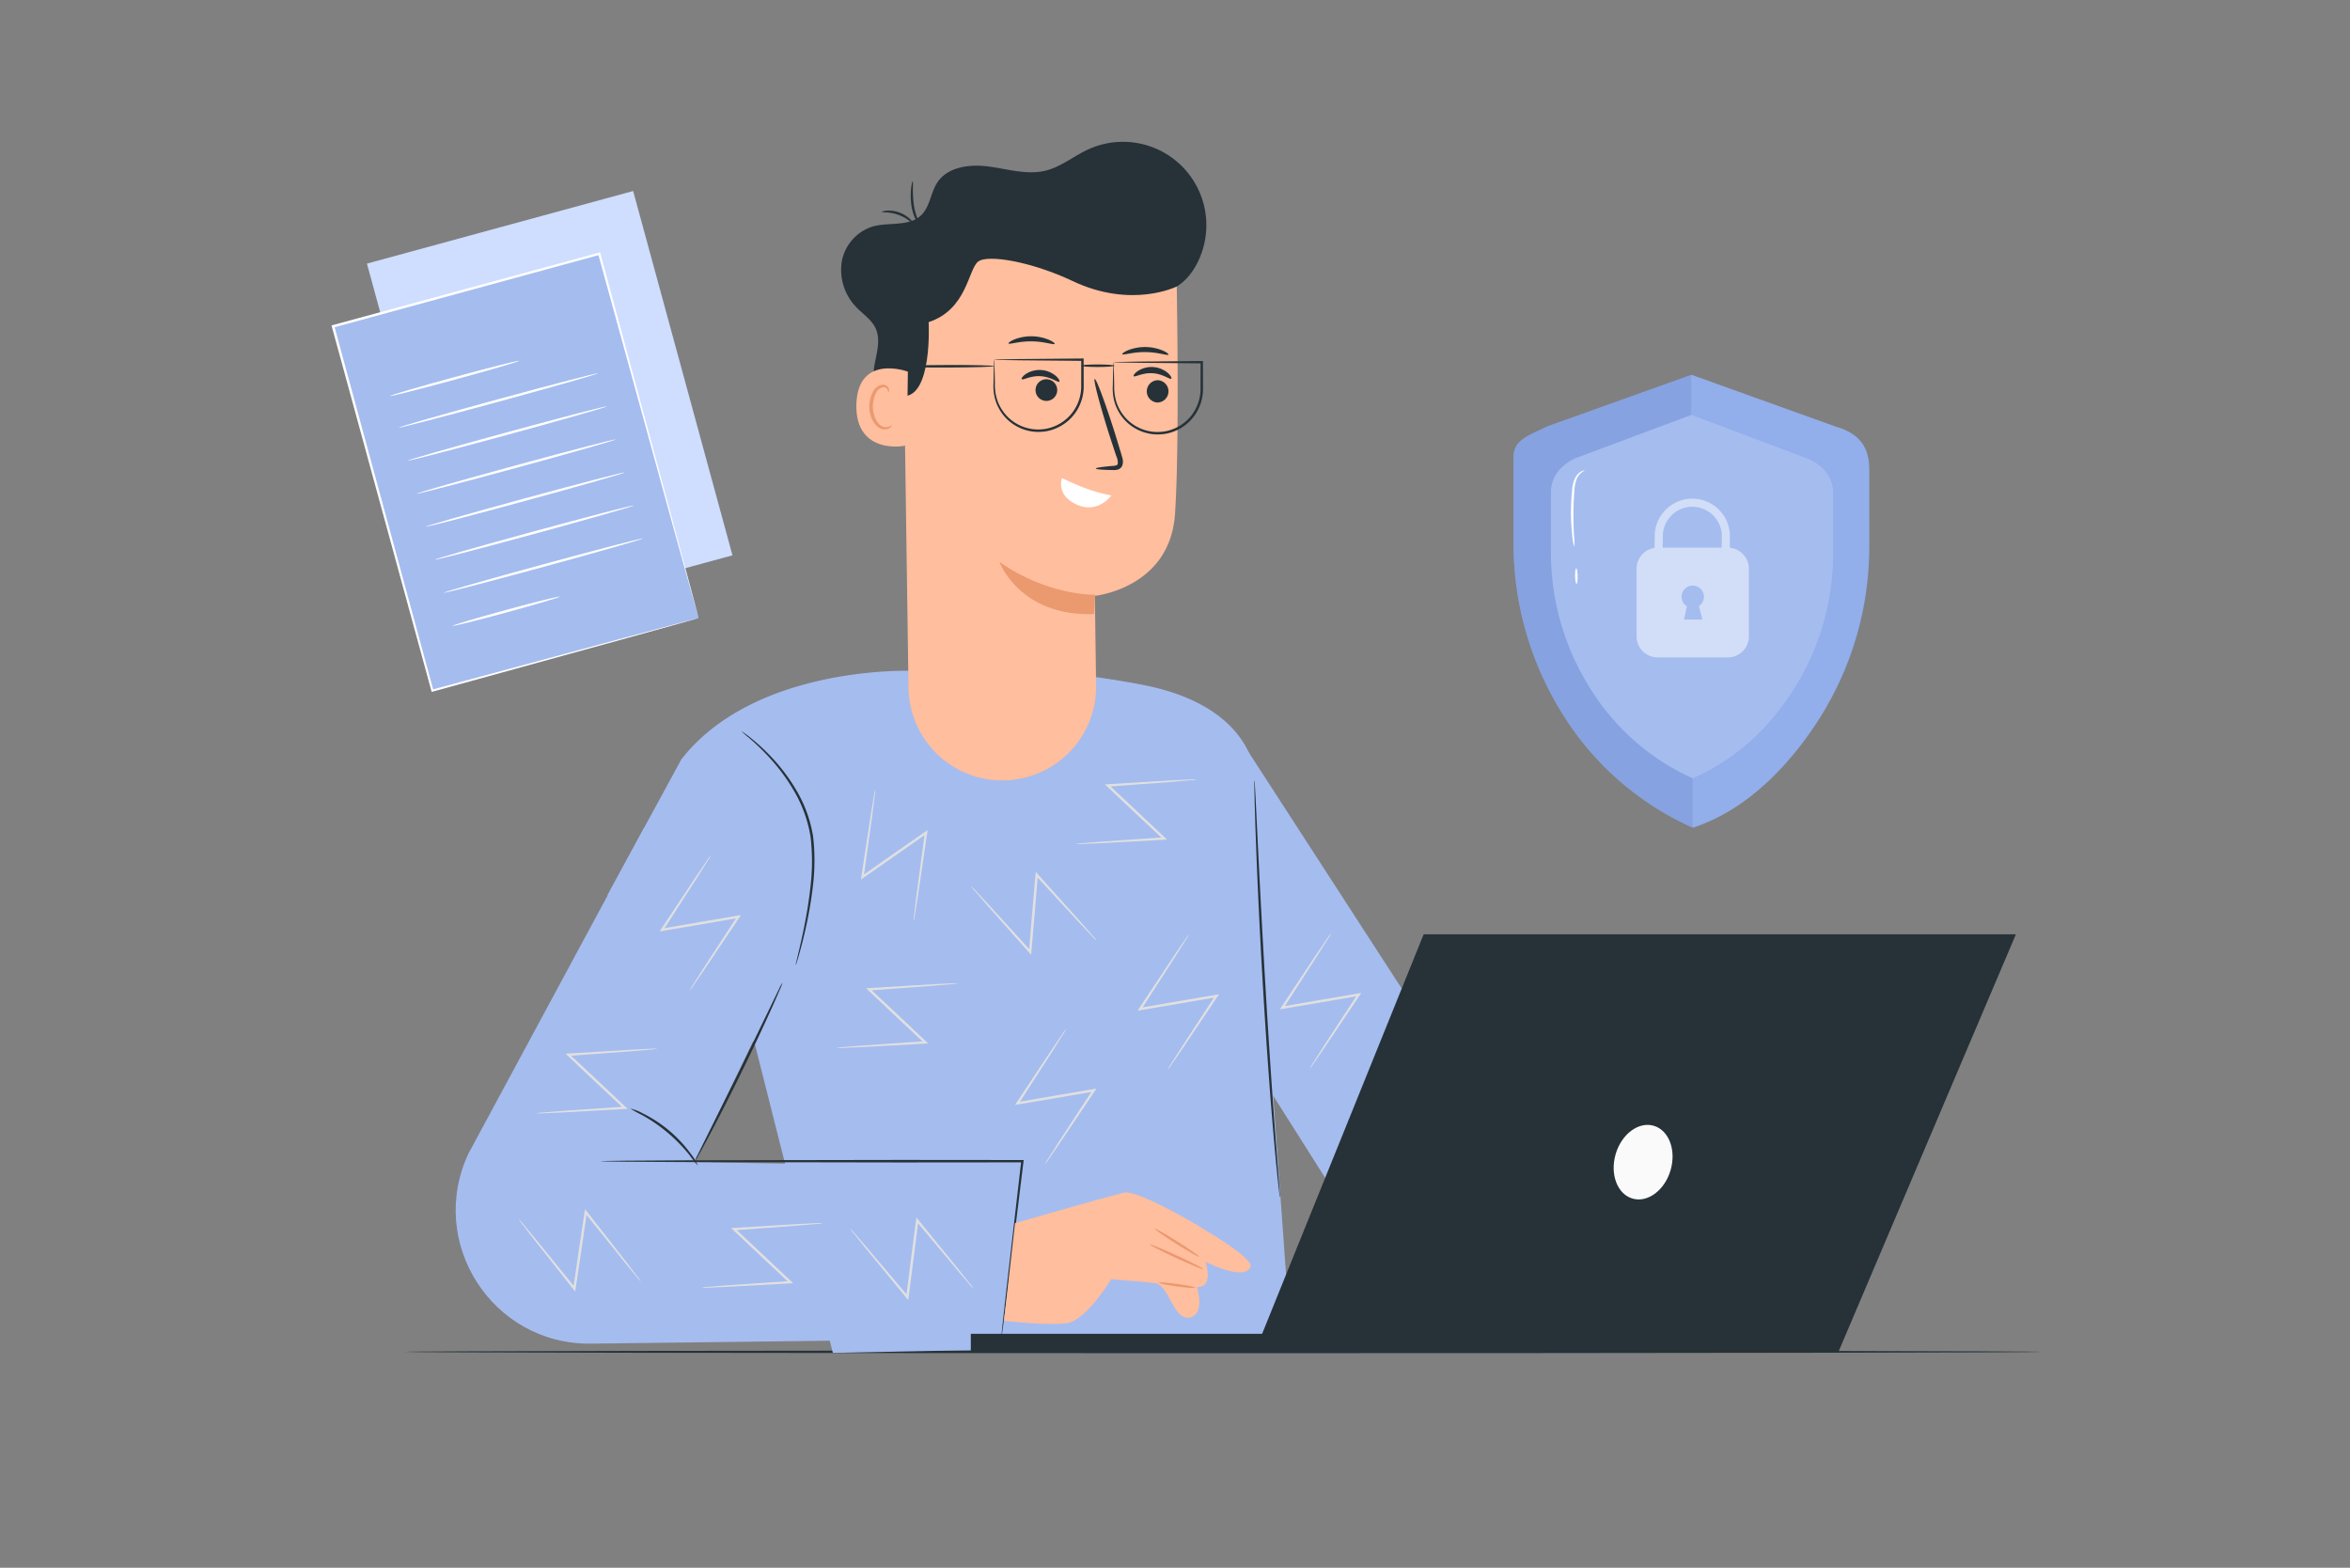<svg xmlns="http://www.w3.org/2000/svg" xmlns:xlink="http://www.w3.org/1999/xlink" width="790" height="527" viewBox="0 0 790 527">
  <rect x="0" y="0" width="790" height="527" fill="#808080" stroke="none"/>
  <defs>
    <clipPath id="clip-data-security">
      <rect width="790" height="527"/>
    </clipPath>
  </defs>
  <g id="data-security" clip-path="url(#clip-data-security)">
    <g id="_5573512_2919973" data-name="5573512_2919973" transform="translate(46.665 -114.675)">
      <g id="Background_Complete" transform="translate(56.335 209.511) rotate(-17)">
        <g id="Group_17437" data-name="Group 17437" transform="translate(0 0)">
          <rect id="Rectangle_678" data-name="Rectangle 678" width="126.936" height="92.761" transform="translate(17.412 126.873) rotate(-88.252)" fill="#cfddfe"/>
          <g id="Group_17436" data-name="Group 17436" transform="translate(0 16.396)">
            <g id="Group_17427" data-name="Group 17427">
              <rect id="Rectangle_679" data-name="Rectangle 679" width="126.936" height="92.761" transform="translate(0.333 127.331) rotate(-88.252)" fill="#a5bcef"/>
              <g id="Group_17426" data-name="Group 17426">
                <path id="Path_3878" data-name="Path 3878" d="M93.075,130.148s-.008-.218,0-.623c.008-.43.018-1.023.033-1.795.038-1.6.093-3.922.165-6.932.162-6.068.4-14.895.692-26.062.635-22.329,1.536-54,2.6-91.478l.375.4L4.229.864h-.01L4.658.452C3.182,47.843,1.814,91.719.705,127.326l-.337-.358L67.7,129.2l18.729.661,4.933.19c1.117.049,1.713.093,1.713.093s-.546.008-1.643-.013l-4.871-.11-18.656-.481L.347,127.663,0,127.653l.01-.349C1.075,91.7,2.387,47.818,3.806.425L3.819,0l.425.013h.01L96.959,2.884l.386.011-.013.386C96.106,40.859,95.071,72.611,94.339,95c-.384,11.127-.687,19.922-.9,25.967-.111,2.978-.2,5.271-.255,6.853-.033.753-.057,1.332-.075,1.751C93.094,129.96,93.075,130.148,93.075,130.148Z" fill="#fff"/>
              </g>
            </g>
            <g id="Group_17428" data-name="Group 17428" transform="translate(15.682 28.308)">
              <path id="Path_3879" data-name="Path 3879" d="M45.057,1.5c-.007.236-10.1.118-22.54-.262S-.007.357,0,.121,10.1,0,22.543.383,45.063,1.262,45.057,1.5Z" transform="translate(0 0)" fill="#fff"/>
            </g>
            <g id="Group_17429" data-name="Group 17429" transform="translate(15.345 39.371)">
              <path id="Path_3880" data-name="Path 3880" d="M69.426,2.2c-.007.236-15.556-.049-34.724-.635S-.007.318,0,.083,15.552.132,34.728.718,69.432,1.969,69.426,2.2Z" transform="translate(0 0)" fill="#fff"/>
            </g>
            <g id="Group_17430" data-name="Group 17430" transform="translate(14.993 50.874)">
              <path id="Path_3881" data-name="Path 3881" d="M69.426,2.2c-.007.236-15.556-.049-34.723-.633S-.007.318,0,.083,15.552.132,34.727.718,69.434,1.967,69.426,2.2Z" transform="translate(0 0)" fill="#fff"/>
            </g>
            <g id="Group_17431" data-name="Group 17431" transform="translate(14.643 62.377)">
              <path id="Path_3882" data-name="Path 3882" d="M69.426,2.2c-.007.236-15.556-.049-34.724-.633S-.007.318,0,.083,15.552.132,34.728.718,69.432,1.966,69.426,2.2Z" transform="translate(0 0)" fill="#fff"/>
            </g>
            <g id="Group_17432" data-name="Group 17432" transform="translate(14.291 73.876)">
              <path id="Path_3883" data-name="Path 3883" d="M69.426,2.2c-.007.236-15.556-.049-34.723-.635S-.007.318,0,.083,15.552.132,34.727.718,69.432,1.968,69.426,2.2Z" transform="translate(0 0)" fill="#fff"/>
            </g>
            <g id="Group_17433" data-name="Group 17433" transform="translate(13.939 85.378)">
              <path id="Path_3884" data-name="Path 3884" d="M69.426,2.2c-.007.236-15.556-.049-34.725-.635S-.008.318,0,.083,15.552.132,34.727.718,69.434,1.968,69.426,2.2Z" transform="translate(0 0)" fill="#fff"/>
            </g>
            <g id="Group_17434" data-name="Group 17434" transform="translate(13.589 96.881)">
              <path id="Path_3885" data-name="Path 3885" d="M69.426,2.2c-.006.236-15.556-.049-34.723-.633S-.007.318,0,.083,15.552.132,34.728.718,69.432,1.966,69.426,2.2Z" transform="translate(0 0)" fill="#fff"/>
            </g>
            <g id="Group_17435" data-name="Group 17435" transform="translate(13.237 108.322)">
              <path id="Path_3886" data-name="Path 3886" d="M37.317,1.282c-.007.236-8.367.17-18.671-.144S-.008.377,0,.142s8.365-.17,18.672.144S37.325,1.046,37.317,1.282Z" transform="translate(0 0)" fill="#fff"/>
            </g>
          </g>
        </g>
      </g>
      <g id="Table" transform="translate(89.392 568.648)">
        <g id="Group_17447" data-name="Group 17447" transform="translate(0 0)">
          <g id="Group_17446" data-name="Group 17446">
            <path id="Path_3892" data-name="Path 3892" d="M586.344,411.194c0,.25-123.193.452-275.125.452-151.984,0-275.15-.2-275.15-.452s123.166-.452,275.15-.452C463.15,410.742,586.344,410.945,586.344,411.194Z" transform="translate(-36.069 -410.742)" fill="#263238"/>
          </g>
        </g>
      </g>
      <g id="Character" transform="translate(106.516 162.481)">
        <g id="Group_17501" data-name="Group 17501">
          <g id="Group_17465" data-name="Group 17465" transform="translate(0 176.972)">
            <path id="Path_3893" data-name="Path 3893" d="M161.019,396.356l-49.4-49.615,24.838-45.62c24.838-31.793,77.413-29.745,77.413-29.745a301.349,301.349,0,0,1,77.539,4.681c41.76,8.126,38.4,35.764,38.4,35.764l5.6,102.371,6,83.355-154.031,3.105-26.349-104.3" transform="translate(-60.58 -270.652)" fill="#a5bcef"/>
            <path id="Path_3894" data-name="Path 3894" d="M263.835,475.068l-137.96,1.69c-33.153.406-55.269-34.059-41.086-64.028l58.989-109.4,53.731,36.324-36.651,76.066,111.685,1.993Z" transform="translate(-80.422 -249.865)" fill="#a5bcef"/>
            <path id="Path_3895" data-name="Path 3895" d="M241.965,285.659,352.678,456.59l-64.59,4.224s-38.571-60.784-37.7-59.526C251.966,403.562,241.965,285.659,241.965,285.659Z" transform="translate(22.327 -261.106)" fill="#a5bcef"/>
            <path id="Path_3896" data-name="Path 3896" d="M139.137,351.976" transform="translate(-43.076 -218.925)" fill="#e8505b"/>
            <g id="Group_17448" data-name="Group 17448" transform="translate(96.095 21.051)">
              <path id="Path_3897" data-name="Path 3897" d="M157.38,362.077a3.6,3.6,0,0,1,.154-.879c.157-.659.35-1.479.587-2.477.512-2.15,1.255-5.258,2.035-9.128s1.6-8.5,2.166-13.676a72.127,72.127,0,0,0,.059-16.858,44.383,44.383,0,0,0-5.715-15.736,63.346,63.346,0,0,0-8.218-11.063,78.13,78.13,0,0,0-6.7-6.484,33.735,33.735,0,0,1-2.587-2.258,3.5,3.5,0,0,1,.753.476c.468.345,1.189.82,2.045,1.525a65.179,65.179,0,0,1,6.932,6.328,61.072,61.072,0,0,1,8.455,11.076,44.275,44.275,0,0,1,5.882,16.012A70.488,70.488,0,0,1,163.1,336a137.838,137.838,0,0,1-2.358,13.715c-.859,3.866-1.693,6.96-2.3,9.087-.306,1.063-.558,1.885-.743,2.438A3.55,3.55,0,0,1,157.38,362.077Z" transform="translate(-139.158 -283.519)" fill="#263238"/>
            </g>
            <g id="Group_17449" data-name="Group 17449" transform="translate(80.245 105.504)">
              <path id="Path_3898" data-name="Path 3898" d="M159.105,335.139a15.79,15.79,0,0,1-.949,2.472c-.661,1.569-1.652,3.825-2.9,6.6-2.5,5.551-6.058,13.173-10.15,21.514s-7.946,15.821-10.809,21.195c-1.43,2.686-2.608,4.851-3.446,6.333a15.865,15.865,0,0,1-1.374,2.264,15.671,15.671,0,0,1,1.081-2.418c.823-1.657,1.9-3.832,3.2-6.456,2.771-5.577,6.48-13.041,10.58-21.293,4.018-8.29,7.652-15.788,10.368-21.393,1.279-2.636,2.338-4.82,3.146-6.485A15.69,15.69,0,0,1,159.105,335.139Z" transform="translate(-129.47 -335.139)" fill="#263238"/>
            </g>
            <g id="Group_17450" data-name="Group 17450" transform="translate(48.938 165.13)">
              <path id="Path_3899" data-name="Path 3899" d="M244.809,431.656a.966.966,0,0,1,0-.288c.018-.227.041-.5.069-.841.08-.793.188-1.878.327-3.261.319-2.906.777-7.055,1.351-12.274,1.222-10.575,2.942-25.473,4.969-43.026l.386.435-40.752.036-71.3-.124-21.606-.136-5.873-.08-1.528-.043a2.377,2.377,0,0,1-.52-.044,2.375,2.375,0,0,1,.52-.044l1.528-.043,5.873-.08,21.606-.136c18.294-.033,43.476-.077,71.3-.124,14.531.013,28.341.026,40.752.036h.44l-.054.435c-2.153,17.538-3.979,32.425-5.276,42.99-.668,5.208-1.2,9.348-1.569,12.248q-.285,2.064-.448,3.246c-.052.337-.095.609-.131.833A.983.983,0,0,1,244.809,431.656Z" transform="translate(-110.334 -371.584)" fill="#263238"/>
            </g>
            <g id="Group_17451" data-name="Group 17451" transform="translate(58.733 147.864)">
              <path id="Path_3900" data-name="Path 3900" d="M139,380.189a39.371,39.371,0,0,1-2.753-3.447,53.813,53.813,0,0,0-16.061-13.564,39.4,39.4,0,0,1-3.859-2.137,16.139,16.139,0,0,1,4.139,1.6,44.2,44.2,0,0,1,16.262,13.733A16.223,16.223,0,0,1,139,380.189Z" transform="translate(-116.321 -361.03)" fill="#263238"/>
            </g>
            <g id="Group_17452" data-name="Group 17452" transform="translate(268.49 37.54)">
              <path id="Path_3901" data-name="Path 3901" d="M253.148,433.9a9.061,9.061,0,0,1-.219-1.414q-.172-1.509-.461-4.07c-.378-3.539-.885-8.661-1.431-15-1.119-12.674-2.41-30.2-3.56-49.582s-1.947-36.944-2.408-49.657c-.236-6.356-.386-11.5-.466-15.058q-.042-2.579-.069-4.1a8.9,8.9,0,0,1,.034-1.43,9.049,9.049,0,0,1,.137,1.423q.083,1.514.227,4.09c.178,3.634.429,8.753.736,15.045.613,12.7,1.51,30.254,2.655,49.633s2.346,36.9,3.31,49.582c.486,6.281.88,11.39,1.162,15.019q.189,2.572.3,4.085A8.647,8.647,0,0,1,253.148,433.9Z" transform="translate(-244.531 -293.597)" fill="#263238"/>
            </g>
            <g id="Group_17453" data-name="Group 17453" transform="translate(136.226 40.49)">
              <path id="Path_3902" data-name="Path 3902" d="M181.419,339.75a13.757,13.757,0,0,1,.175-2.235c.188-1.561.44-3.637.748-6.188l2.84-21.365.635.389-10.585,7.411-10.768,7.49-.775.54.142-.931c1.3-8.493,2.421-15.824,3.239-21.175.416-2.518.754-4.566,1.009-6.107a13.64,13.64,0,0,1,.455-2.179,13.693,13.693,0,0,1-.187,2.218c-.2,1.549-.456,3.609-.775,6.142-.743,5.363-1.76,12.707-2.938,21.22l-.633-.391,10.746-7.524c3.72-2.588,7.3-5.08,10.608-7.379l.771-.537-.136.926c-1.26,8.548-2.348,15.932-3.141,21.323-.4,2.539-.735,4.6-.982,6.155A14.137,14.137,0,0,1,181.419,339.75Z" transform="translate(-163.687 -295.4)" fill="#e0e0e0"/>
            </g>
            <g id="Group_17454" data-name="Group 17454" transform="translate(173.178 68.298)">
              <path id="Path_3903" data-name="Path 3903" d="M228.62,335.575a13.733,13.733,0,0,1-1.607-1.564l-4.282-4.53c-3.694-4.005-8.756-9.491-14.615-15.84l.705-.239c-.332,4.012-.692,8.362-1.067,12.877-.394,4.587-.774,9-1.124,13.069l-.08.942-.625-.705-14.214-16.027c-1.67-1.931-3.03-3.5-4.052-4.679a13.793,13.793,0,0,1-1.386-1.742,13.966,13.966,0,0,1,1.587,1.561l4.226,4.522,14.44,15.822-.705.237c.337-4.067.7-8.485,1.083-13.072.388-4.516.762-8.864,1.106-12.874l.08-.936.625.7,14.391,16.046c1.693,1.934,3.071,3.508,4.106,4.689A13.988,13.988,0,0,1,228.62,335.575Z" transform="translate(-186.273 -312.397)" fill="#e0e0e0"/>
            </g>
            <g id="Group_17455" data-name="Group 17455" transform="translate(229.229 89.284)">
              <path id="Path_3904" data-name="Path 3904" d="M237.824,325.225a13.865,13.865,0,0,1-1.111,1.947c-.834,1.332-1.947,3.1-3.313,5.279-2.95,4.581-6.991,10.857-11.67,18.121l-.407-.623,12.733-2.2,12.933-2.191.933-.157-.525.782-11.95,17.777-3.514,5.1a13.571,13.571,0,0,1-1.34,1.778,13.773,13.773,0,0,1,1.113-1.927c.836-1.319,1.95-3.071,3.318-5.225l11.7-17.946.406.623-12.926,2.23-12.74,2.158-.926.157.517-.78,11.925-17.954c1.448-2.124,2.624-3.853,3.509-5.15A13.713,13.713,0,0,1,237.824,325.225Z" transform="translate(-220.533 -325.225)" fill="#e0e0e0"/>
            </g>
            <g id="Group_17456" data-name="Group 17456" transform="translate(188.017 120.984)">
              <path id="Path_3905" data-name="Path 3905" d="M212.636,344.6a13.736,13.736,0,0,1-1.111,1.947c-.834,1.332-1.947,3.1-3.313,5.28l-11.67,18.121-.409-.623,12.733-2.2,12.933-2.191.933-.157-.525.782-11.95,17.777-3.514,5.1a13.562,13.562,0,0,1-1.34,1.778,13.768,13.768,0,0,1,1.112-1.927l3.318-5.226,11.7-17.946.406.623-12.926,2.23-12.74,2.158-.926.157.517-.78c4.781-7.2,8.91-13.416,11.925-17.954,1.448-2.124,2.624-3.853,3.509-5.15A14.34,14.34,0,0,1,212.636,344.6Z" transform="translate(-195.343 -344.601)" fill="#e0e0e0"/>
            </g>
            <g id="Group_17457" data-name="Group 17457" transform="translate(277.054 88.834)">
              <path id="Path_3906" data-name="Path 3906" d="M267.058,324.95a13.86,13.86,0,0,1-1.111,1.947l-3.313,5.28L250.964,350.3l-.409-.623,12.733-2.2,12.933-2.191.933-.157-.525.782-11.95,17.777-3.514,5.1a13.566,13.566,0,0,1-1.34,1.778,13.772,13.772,0,0,1,1.112-1.927l3.318-5.226,11.7-17.946.406.623-12.926,2.23-12.74,2.158-.926.157.517-.779c4.781-7.2,8.91-13.416,11.925-17.954,1.448-2.124,2.624-3.853,3.509-5.15A14.1,14.1,0,0,1,267.058,324.95Z" transform="translate(-249.765 -324.95)" fill="#e0e0e0"/>
            </g>
            <g id="Group_17458" data-name="Group 17458" transform="translate(68.541 62.646)">
              <path id="Path_3907" data-name="Path 3907" d="M139.609,308.943a13.861,13.861,0,0,1-1.111,1.947c-.834,1.332-1.947,3.1-3.313,5.28-2.95,4.581-6.991,10.857-11.67,18.121l-.409-.622,12.733-2.2,12.933-2.191.933-.157-.525.782-11.95,17.779c-1.45,2.1-2.628,3.81-3.514,5.1a13.564,13.564,0,0,1-1.34,1.778,13.77,13.77,0,0,1,1.112-1.927l3.318-5.226c2.956-4.535,7-10.749,11.7-17.946l.406.623-12.926,2.23-12.74,2.158-.926.157.517-.78,11.925-17.954c1.448-2.124,2.624-3.853,3.509-5.15A14.089,14.089,0,0,1,139.609,308.943Z" transform="translate(-122.316 -308.943)" fill="#e0e0e0"/>
            </g>
            <g id="Group_17459" data-name="Group 17459" transform="translate(21.152 181.654)">
              <path id="Path_3908" data-name="Path 3908" d="M93.353,385.009a13.706,13.706,0,0,1,1.505,1.662l3.989,4.789,13.6,16.724-.718.195c.582-3.982,1.214-8.3,1.868-12.786.681-4.553,1.335-8.936,1.937-12.974l.139-.934.579.741c5.288,6.772,9.852,12.617,13.185,16.882l3.751,4.923a13.531,13.531,0,0,1,1.273,1.826,13.462,13.462,0,0,1-1.486-1.657l-3.936-4.777-13.424-16.694.718-.193c-.591,4.038-1.23,8.424-1.9,12.98-.669,4.483-1.314,8.8-1.908,12.781l-.139.929-.579-.735c-5.356-6.78-9.982-12.637-13.36-16.913l-3.805-4.936A14.066,14.066,0,0,1,93.353,385.009Z" transform="translate(-93.351 -381.684)" fill="#e0e0e0"/>
            </g>
            <g id="Group_17460" data-name="Group 17460" transform="translate(128.113 105.739)">
              <path id="Path_3909" data-name="Path 3909" d="M199.493,335.314a13.9,13.9,0,0,1-2.223.286l-6.21.537-21.493,1.6.25-.7,9.425,8.84,9.54,9,.687.65-.941.051c-8.579.469-15.984.877-21.39,1.173l-6.184.265a13.5,13.5,0,0,1-2.227,0,13.748,13.748,0,0,1,2.209-.273l6.17-.5,21.37-1.477-.252.7-9.568-8.974-9.4-8.869-.684-.645.934-.056,21.514-1.3,6.225-.3A13.844,13.844,0,0,1,199.493,335.314Z" transform="translate(-158.728 -335.283)" fill="#e0e0e0"/>
            </g>
            <g id="Group_17461" data-name="Group 17461" transform="translate(132.624 184.469)">
              <path id="Path_3910" data-name="Path 3910" d="M161.488,387.167a13.654,13.654,0,0,1,1.538,1.631l4.082,4.71c3.519,4.161,8.341,9.857,13.921,16.454l-.715.209c.5-3.992,1.05-8.324,1.618-12.82.591-4.566,1.16-8.961,1.684-13.01l.121-.937.594.731,13.512,16.621,3.848,4.849A13.875,13.875,0,0,1,203,407.4a13.886,13.886,0,0,1-1.518-1.628l-4.028-4.7c-3.475-4.151-8.234-9.838-13.748-16.428l.715-.206c-.51,4.049-1.067,8.447-1.643,13.015-.581,4.494-1.142,8.823-1.657,12.815l-.121.931-.594-.723-13.689-16.648c-1.608-2-2.917-3.635-3.9-4.861A13.684,13.684,0,0,1,161.488,387.167Z" transform="translate(-161.486 -383.404)" fill="#e0e0e0"/>
            </g>
            <g id="Group_17462" data-name="Group 17462" transform="translate(27.069 127.724)">
              <path id="Path_3911" data-name="Path 3911" d="M137.732,348.752a13.894,13.894,0,0,1-2.223.286l-6.21.537-21.493,1.6.25-.7,9.425,8.84,9.54,9,.687.65-.941.051c-8.579.47-15.984.875-21.39,1.173l-6.184.265a13.742,13.742,0,0,1-2.227,0,13.75,13.75,0,0,1,2.209-.273l6.17-.5,21.37-1.477-.254.7-9.568-8.974c-3.3-3.11-6.471-6.107-9.4-8.869l-.684-.645.934-.057,21.514-1.3,6.225-.3A13.959,13.959,0,0,1,137.732,348.752Z" transform="translate(-96.967 -348.72)" fill="#e0e0e0"/>
            </g>
            <g id="Group_17463" data-name="Group 17463" transform="translate(82.734 186.343)">
              <path id="Path_3912" data-name="Path 3912" d="M171.756,384.581a13.911,13.911,0,0,1-2.223.286l-6.21.537-21.493,1.6.25-.7,9.425,8.84c3.349,3.159,6.572,6.2,9.54,9l.687.65-.941.051-21.39,1.173-6.184.265a13.506,13.506,0,0,1-2.227,0,13.747,13.747,0,0,1,2.209-.273l6.17-.5,21.37-1.477-.252.7-9.568-8.974c-3.3-3.11-6.471-6.107-9.4-8.869l-.684-.645.934-.056,21.514-1.3,6.227-.3A13.836,13.836,0,0,1,171.756,384.581Z" transform="translate(-130.991 -384.55)" fill="#e0e0e0"/>
            </g>
            <g id="Group_17464" data-name="Group 17464" transform="translate(208.398 37.204)">
              <path id="Path_3913" data-name="Path 3913" d="M248.566,293.423a13.9,13.9,0,0,1-2.223.286l-6.21.537-21.493,1.6.25-.7,9.425,8.84c3.349,3.159,6.572,6.2,9.54,9l.687.648-.941.051-21.39,1.173-6.184.265a13.518,13.518,0,0,1-2.227,0,13.738,13.738,0,0,1,2.209-.273l6.17-.5,21.37-1.477-.254.7-9.568-8.974-9.4-8.869-.684-.645.934-.056,21.514-1.3,6.225-.3A14.292,14.292,0,0,1,248.566,293.423Z" transform="translate(-207.801 -293.392)" fill="#e0e0e0"/>
            </g>
          </g>
          <g id="Group_17469" data-name="Group 17469" transform="translate(184.321 353.023)">
            <path id="Path_3914" data-name="Path 3914" d="M196.8,388.582s27.528-7.93,36.636-10.253c3.55-.9,18.756,7.115,29.256,13.784,0,0,14.463,8.575,13.293,11.217-1.288,2.907-6.623,2.312-15.125-1.687,0,0,2.966,8.617-2.858,8.43,0,0,2.889,9.312-2.569,10.276s-6.744-10.919-11.56-11.56S229.1,407.5,229.1,407.5s-8.29,13.73-14.713,14.692-21.3-.772-21.3-.772Z" transform="translate(-193.084 -378.259)" fill="#ffbe9d"/>
            <g id="Group_17466" data-name="Group 17466" transform="translate(50.696 12.207)">
              <path id="Path_3915" data-name="Path 3915" d="M224.074,385.734c.126-.2,3.568,1.747,7.688,4.345s7.361,4.867,7.235,5.067-3.567-1.746-7.689-4.345S223.948,385.934,224.074,385.734Z" transform="translate(-224.071 -385.72)" fill="#eb996e"/>
            </g>
            <g id="Group_17467" data-name="Group 17467" transform="translate(49.07 17.497)">
              <path id="Path_3916" data-name="Path 3916" d="M223.079,388.972c.1-.214,4.185,1.463,9.128,3.743s8.869,4.3,8.771,4.517-4.185-1.463-9.127-3.743S222.979,389.185,223.079,388.972Z" transform="translate(-223.077 -388.954)" fill="#eb996e"/>
            </g>
            <g id="Group_17468" data-name="Group 17468" transform="translate(52.018 30.25)">
              <path id="Path_3917" data-name="Path 3917" d="M224.879,396.849c.033-.234,2.814-.044,6.214.42s6.13,1.032,6.1,1.266-2.812.044-6.214-.422S224.846,397.081,224.879,396.849Z" transform="translate(-224.879 -396.749)" fill="#eb996e"/>
            </g>
          </g>
          <g id="Group_17500" data-name="Group 17500" transform="translate(129.548)">
            <g id="Group_17494" data-name="Group 17494">
              <path id="Path_3918" data-name="Path 3918" d="M182.289,241.887a5.656,5.656,0,0,1-7.969,6.69c-3.73-1.891-4.2-7.037-3.468-11.155s2.133-8.511.407-12.319c-1.32-2.914-4.182-4.759-6.413-7.053a18.049,18.049,0,0,1-5.013-15.31,15.172,15.172,0,0,1,10.433-11.932c5.481-1.533,12.233.151,16.313-3.815,2.956-2.875,3.138-7.586,5.427-11.017,3.552-5.327,11.06-6.173,17.4-5.306s12.8,2.9,19.016,1.356c5.19-1.291,9.448-4.915,14.311-7.14a28.025,28.025,0,0,1,36.49,38.475c-1.929,3.689-4.835,7.042-8.7,8.6" transform="translate(-159.605 -162.481)" fill="#263238"/>
              <g id="Group_17485" data-name="Group 17485" transform="translate(20.802 33.059)">
                <g id="Group_17484" data-name="Group 17484">
                  <g id="Group_17483" data-name="Group 17483">
                    <g id="Group_17470" data-name="Group 17470">
                      <path id="Path_3919" data-name="Path 3919" d="M205.771,364.17h0a31.54,31.54,0,0,0,31.5-31.975l-.416-30.077s25.267-2.531,26.941-27.562.466-82.791.466-82.791h0a87.19,87.19,0,0,0-88.078,6.23l-3.868,2.655L174.2,333.08A31.539,31.539,0,0,0,205.771,364.17Z" transform="translate(-172.32 -182.688)" fill="#ffbe9d"/>
                    </g>
                    <g id="Group_17474" data-name="Group 17474" transform="translate(77.552 42.505)">
                      <g id="Group_17471" data-name="Group 17471" transform="translate(4.437 4.435)">
                        <path id="Path_3920" data-name="Path 3920" d="M225.752,218.856a3.748,3.748,0,0,1,.043-7.451,1.69,1.69,0,0,1,.609,0,3.748,3.748,0,0,1-.043,7.451A1.654,1.654,0,0,1,225.752,218.856Z" transform="translate(-222.434 -211.379)" fill="#263238"/>
                      </g>
                      <g id="Group_17473" data-name="Group 17473">
                        <g id="Group_17472" data-name="Group 17472">
                          <path id="Path_3921" data-name="Path 3921" d="M232.39,212.588c-.416.412-2.773-1.615-6.222-1.819-3.447-.255-6.05,1.441-6.408.978-.175-.208.258-.969,1.4-1.739a8.517,8.517,0,0,1,10.08.671C232.262,211.593,232.589,212.4,232.39,212.588Z" transform="translate(-219.722 -208.669)" fill="#263238"/>
                        </g>
                      </g>
                    </g>
                    <g id="Group_17478" data-name="Group 17478" transform="translate(39.911 43.5)">
                      <g id="Group_17475" data-name="Group 17475" transform="translate(4.679 3.117)">
                        <path id="Path_3922" data-name="Path 3922" d="M205.292,211.831a3.643,3.643,0,1,1-5.069.921A3.643,3.643,0,0,1,205.292,211.831Z" transform="translate(-199.575 -211.182)" fill="#263238"/>
                      </g>
                      <g id="Group_17477" data-name="Group 17477">
                        <g id="Group_17476" data-name="Group 17476">
                          <path id="Path_3923" data-name="Path 3923" d="M209.383,213.2c-.417.412-2.773-1.615-6.222-1.819-3.447-.255-6.05,1.441-6.408.977-.177-.208.257-.969,1.4-1.739a8.514,8.514,0,0,1,10.078.671C209.255,212.2,209.584,213.016,209.383,213.2Z" transform="translate(-196.715 -209.277)" fill="#263238"/>
                        </g>
                      </g>
                    </g>
                    <g id="Group_17480" data-name="Group 17480" transform="translate(64.396 46.53)">
                      <g id="Group_17479" data-name="Group 17479">
                        <path id="Path_3924" data-name="Path 3924" d="M212.148,241.236c-.008-.272,2.148-.587,5.643-.879.908-.049,1.628-.214,1.719-.7a4.916,4.916,0,0,0-.506-2.619c-.764-2.33-1.536-4.689-2.346-7.159-3.225-10.193-5.42-18.587-4.9-18.751s3.55,7.964,6.776,18.157c.759,2.487,1.482,4.861,2.2,7.205.275,1.062.836,2.315.29,3.778a2.369,2.369,0,0,1-1.633,1.356,5.8,5.8,0,0,1-1.551.118C214.33,241.682,212.157,241.507,212.148,241.236Z" transform="translate(-211.681 -211.129)" fill="#263238"/>
                      </g>
                    </g>
                    <g id="Group_17481" data-name="Group 17481" transform="translate(53.152 79.837)">
                      <path id="Path_3925" data-name="Path 3925" d="M205.1,231.487c4.421,2.045,9.694,4.6,16.652,5.837,0,0-4.38,6.219-11.457,3.182C202.949,237.355,205.1,231.487,205.1,231.487Z" transform="translate(-204.808 -231.487)" fill="#fff"/>
                    </g>
                    <g id="Group_17482" data-name="Group 17482" transform="translate(32.448 108.01)">
                      <path id="Path_3926" data-name="Path 3926" d="M224.3,259.767s-15.9.425-32.152-11.06c0,0,6.737,18.448,31.856,17.553Z" transform="translate(-192.153 -248.707)" fill="#eb996e"/>
                    </g>
                  </g>
                </g>
              </g>
              <path id="Path_3927" data-name="Path 3927" d="M266.908,200.657s-15.119,7.685-35.173-1.842c-13.16-6.251-28.415-9.134-31.713-6.449s-3.745,16.13-16.58,20.3c0,0,1.386,25.606-8.849,24.891s-4.62-40.525-4.62-40.525l24.755-12.692,27.173-5.684,25.769,3.123,19.989,5.057Z" transform="translate(-153.988 -152.193)" fill="#263238"/>
              <g id="Group_17489" data-name="Group 17489" transform="translate(5.147 76.019)">
                <g id="Group_17486" data-name="Group 17486">
                  <path id="Path_3928" data-name="Path 3928" d="M180.078,210.062c-.417-.208-16.935-6.029-17.321,11.127s16.917,14,16.958,13.514S180.078,210.062,180.078,210.062Z" transform="translate(-162.751 -208.946)" fill="#ffbe9d"/>
                </g>
                <g id="Group_17488" data-name="Group 17488" transform="translate(4.357 5.493)">
                  <g id="Group_17487" data-name="Group 17487">
                    <path id="Path_3929" data-name="Path 3929" d="M172.928,225.949c-.074-.057-.3.2-.813.422a2.989,2.989,0,0,1-2.235,0c-1.8-.707-3.259-3.617-3.272-6.711a9.851,9.851,0,0,1,.933-4.26,3.453,3.453,0,0,1,2.3-2.243,1.522,1.522,0,0,1,1.746.859c.219.484.1.825.193.856.047.044.375-.278.254-.99a1.909,1.909,0,0,0-.651-1.09,2.261,2.261,0,0,0-1.643-.474,4.2,4.2,0,0,0-3.182,2.59,10.142,10.142,0,0,0-1.144,4.759c.033,3.459,1.729,6.734,4.193,7.506a3.2,3.2,0,0,0,2.744-.393C172.889,226.363,172.987,225.982,172.928,225.949Z" transform="translate(-165.414 -212.303)" fill="#eb996e"/>
                  </g>
                </g>
              </g>
              <g id="Group_17490" data-name="Group 17490" transform="translate(13.739 22.981)">
                <path id="Path_3930" data-name="Path 3930" d="M168,176.973c-.095-.2,2.722-1.006,5.95.221,3.243,1.188,4.844,3.642,4.641,3.73-.188.177-1.949-1.849-4.939-2.932C170.688,176.854,168.031,177.23,168,176.973Z" transform="translate(-168.003 -176.528)" fill="#263238"/>
              </g>
              <g id="Group_17491" data-name="Group 17491" transform="translate(23.426 13.152)">
                <path id="Path_3931" data-name="Path 3931" d="M174.557,170.52c.3.02-.17,3.617.429,7.909.582,4.327,2.624,7.339,2.4,7.475-.082.057-.708-.61-1.438-1.895a16.133,16.133,0,0,1-1.8-5.455C173.525,174.062,174.4,170.482,174.557,170.52Z" transform="translate(-173.924 -170.52)" fill="#263238"/>
              </g>
              <g id="Group_17492" data-name="Group 17492" transform="translate(94.545 68.849)">
                <path id="Path_3932" data-name="Path 3932" d="M217.4,206.959c-.09-.2.645-.792,2.035-1.361a15.658,15.658,0,0,1,11.482.113c1.379.6,2.1,1.2,2.007,1.4-.211.455-3.514-.836-7.755-.844C220.931,206.194,217.6,207.417,217.4,206.959Z" transform="translate(-217.393 -204.564)" fill="#263238"/>
              </g>
              <g id="Group_17493" data-name="Group 17493" transform="translate(56.29 65.24)">
                <path id="Path_3933" data-name="Path 3933" d="M194.019,204.753c-.09-.2.645-.792,2.035-1.361a15.659,15.659,0,0,1,11.482.113c1.381.6,2.1,1.2,2.009,1.4-.211.455-3.514-.836-7.755-.844C197.549,203.988,194.22,205.212,194.019,204.753Z" transform="translate(-194.011 -202.358)" fill="#263238"/>
              </g>
            </g>
            <g id="Group_17499" data-name="Group 17499" transform="translate(20.205 72.694)">
              <g id="Group_17495" data-name="Group 17495" transform="translate(71.145 0.847)">
                <path id="Path_3934" data-name="Path 3934" d="M215.69,207.831a7.4,7.4,0,0,1,.065,1.014c.021.726.049,1.643.083,2.768.026,1.216.056,2.65.09,4.295a16.3,16.3,0,0,0,.816,5.564,14.894,14.894,0,0,0,3.617,5.716,14.567,14.567,0,0,0,6.762,3.714,13.878,13.878,0,0,0,4.183.366,13.425,13.425,0,0,0,4.28-.9,14.434,14.434,0,0,0,7.056-5.708,14.7,14.7,0,0,0,2.3-8.375c.008-2.927.015-5.754.023-8.453l.4.4-21.231-.193-6.165-.108c-.661-.02-1.209-.034-1.667-.049a3.118,3.118,0,0,1-.61-.044,17.416,17.416,0,0,1,2.1-.095c1.522-.026,3.558-.062,6.075-.108l21.493-.193.394,0,0,.4c.007,2.7.015,5.527.023,8.453a15.464,15.464,0,0,1-2.42,8.836,15.2,15.2,0,0,1-7.478,6.029,14.215,14.215,0,0,1-4.53.934,14.522,14.522,0,0,1-4.412-.416,15.212,15.212,0,0,1-7.074-3.974,15.378,15.378,0,0,1-3.693-6.031,16.462,16.462,0,0,1-.72-5.793c.034-1.687.064-3.159.09-4.406.034-1.109.061-2.014.083-2.731A4.517,4.517,0,0,1,215.69,207.831Z" transform="translate(-215.441 -207.432)" fill="#263238"/>
              </g>
              <g id="Group_17496" data-name="Group 17496" transform="translate(31.034)">
                <path id="Path_3935" data-name="Path 3935" d="M191.173,207.315a7.416,7.416,0,0,1,.065,1.014c.021.726.049,1.643.083,2.768.024,1.216.056,2.65.09,4.295a16.3,16.3,0,0,0,.816,5.564,14.892,14.892,0,0,0,3.617,5.718,14.567,14.567,0,0,0,6.762,3.714,13.879,13.879,0,0,0,4.183.366,13.428,13.428,0,0,0,4.28-.9,14.434,14.434,0,0,0,7.056-5.708,14.7,14.7,0,0,0,2.3-8.375c.008-2.927.015-5.754.023-8.453l.4.4-21.231-.193-6.165-.108c-.661-.02-1.209-.034-1.667-.049a3.4,3.4,0,0,1-.61-.046,17.589,17.589,0,0,1,2.1-.1c1.522-.026,3.558-.062,6.075-.108l21.493-.193.394,0,0,.4c.007,2.7.015,5.527.023,8.453a15.464,15.464,0,0,1-2.42,8.836,15.2,15.2,0,0,1-7.478,6.029,14.217,14.217,0,0,1-4.53.934,14.522,14.522,0,0,1-4.412-.416,15.211,15.211,0,0,1-7.074-3.974,15.379,15.379,0,0,1-3.693-6.03,16.424,16.424,0,0,1-.72-5.793c.034-1.687.064-3.159.09-4.406.034-1.109.061-2.014.083-2.731A4.839,4.839,0,0,1,191.173,207.315Z" transform="translate(-190.924 -206.914)" fill="#263238"/>
              </g>
              <g id="Group_17497" data-name="Group 17497" transform="translate(60.457 2.014)">
                <path id="Path_3936" data-name="Path 3936" d="M220.2,208.57c0,.236-2.529.425-5.648.425s-5.649-.191-5.649-.425,2.529-.425,5.649-.425S220.2,208.335,220.2,208.57Z" transform="translate(-208.908 -208.145)" fill="#263238"/>
              </g>
              <g id="Group_17498" data-name="Group 17498" transform="translate(0 2.188)">
                <path id="Path_3937" data-name="Path 3937" d="M171.955,208.727c0-.236,7-.447,15.641-.473s15.644.144,15.644.378-7,.447-15.642.473S171.955,208.962,171.955,208.727Z" transform="translate(-171.955 -208.251)" fill="#263238"/>
              </g>
            </g>
          </g>
        </g>
      </g>
      <g id="Shield" transform="translate(462.123 240.673)">
        <g id="Group_17509" data-name="Group 17509" transform="translate(0)">
          <g id="Group_17506" data-name="Group 17506">
            <g id="Group_17503" data-name="Group 17503">
              <g id="Group_17502" data-name="Group 17502">
                <path id="Path_3938" data-name="Path 3938" d="M406.27,227.765l-48.7-17.491-48.231,17.254c-6.156,2.909-11.557,4.65-11.557,10.386v28.559a107.928,107.928,0,0,0,15.888,56.836A98.9,98.9,0,0,0,358.04,362.5c19.714-6.4,34.431-23.476,43.427-38.076a107.928,107.928,0,0,0,15.888-56.836V241.905C417.354,233.727,413.019,229.732,406.27,227.765Z" transform="translate(-297.779 -210.274)" fill="#a5bcef"/>
              </g>
            </g>
            <g id="Group_17504" data-name="Group 17504" transform="translate(0.002 0)" opacity="0.3">
              <path id="Path_3939" data-name="Path 3939" d="M358.039,345.927a78.642,78.642,0,0,1-35.106-31.26,85.4,85.4,0,0,1-12.57-44.968V249.665c0-4.538,2.737-8.789,8.174-11.326l39.039-14.6-.008-13.468-48.231,17.254c-5.062,2.212-11.557,4.65-11.557,10.386v28.559a107.927,107.927,0,0,0,15.888,56.836,98.9,98.9,0,0,0,44.373,39.19V345.927Z" transform="translate(-297.78 -210.274)" fill="#3d65bc"/>
            </g>
            <g id="Group_17505" data-name="Group 17505" transform="translate(59.788)" opacity="0.4">
              <path id="Path_3940" data-name="Path 3940" d="M334.8,362.5a58.63,58.63,0,0,0,9.568-4.1,85.9,85.9,0,0,0,20.248-15.929A109.132,109.132,0,0,0,378.7,323.546a103.9,103.9,0,0,0,15.415-57.384l.029-23.579c-.029-11.74-6.052-12.607-11.114-14.818l-48.7-17.491.008,13.468,39.494,14.832c5.437,2.538,8.174,6.788,8.174,11.326v20.033a85.4,85.4,0,0,1-12.57,44.968c-7.118,11.552-17.666,23.464-34.634,31.024Z" transform="translate(-334.323 -210.274)" fill="#7598e6"/>
            </g>
          </g>
          <path id="Path_3941" data-name="Path 3941" d="M354.4,252.226l.054-3.855a12.645,12.645,0,0,0-25.29-.02l-.056,3.926a7.071,7.071,0,0,0-6.034,6.991V282a7.075,7.075,0,0,0,7.076,7.076h23.6A7.075,7.075,0,0,0,360.826,282V259.269A7.072,7.072,0,0,0,354.4,252.226Zm-9.219,24.119h-6.173l.964-4.458a3.759,3.759,0,1,1,4.079-.07C344.486,273.543,345.179,276.344,345.179,276.344Zm6.5-24.151h-19.84l.054-3.822a9.921,9.921,0,0,1,19.842-.02Z" transform="translate(-281.691 -194.085)" fill="#fff" opacity="0.5"/>
          <g id="Group_17507" data-name="Group 17507" transform="translate(19.319 32.152)">
            <path id="Path_3942" data-name="Path 3942" d="M310.743,255.636a15.428,15.428,0,0,1-.73-3.956,67.693,67.693,0,0,1-.4-9.7c.054-1.9.18-3.7.352-5.335a11.434,11.434,0,0,1,1.088-4.309,4.937,4.937,0,0,1,2.133-2.143c.661-.308,1.073-.293,1.078-.245a5.5,5.5,0,0,0-2.673,2.66,11.843,11.843,0,0,0-.844,4.111c-.128,1.623-.229,3.411-.281,5.288-.111,3.755.007,7.158.144,9.62A24.019,24.019,0,0,1,310.743,255.636Z" transform="translate(-309.587 -229.926)" fill="#fff"/>
          </g>
          <g id="Group_17508" data-name="Group 17508" transform="translate(20.711 65.036)">
            <path id="Path_3943" data-name="Path 3943" d="M310.919,255.284c-.236,0-.45-1.168-.478-2.621s.139-2.632.375-2.637.448,1.168.478,2.621S311.153,255.279,310.919,255.284Z" transform="translate(-310.438 -250.026)" fill="#fff"/>
          </g>
        </g>
      </g>
      <g id="Device" transform="translate(279.697 428.738)">
        <g id="Group_17510" data-name="Group 17510" transform="translate(0 0)">
          <path id="Path_3944" data-name="Path 3944" d="M338.508,325.225,284.2,459.525H186.275v6.062H477.943L537.6,325.225Z" transform="translate(-186.275 -325.225)" fill="#263238"/>
          <path id="Path_3945" data-name="Path 3945" d="M337.5,379.607c-1.968,6.759-7.7,11.035-12.8,9.55s-7.64-8.167-5.672-14.927,7.7-11.035,12.8-9.55S339.471,372.847,337.5,379.607Z" transform="translate(-102.259 -300.317)" fill="#fafafa"/>
        </g>
      </g>
    </g>
  </g>
</svg>
